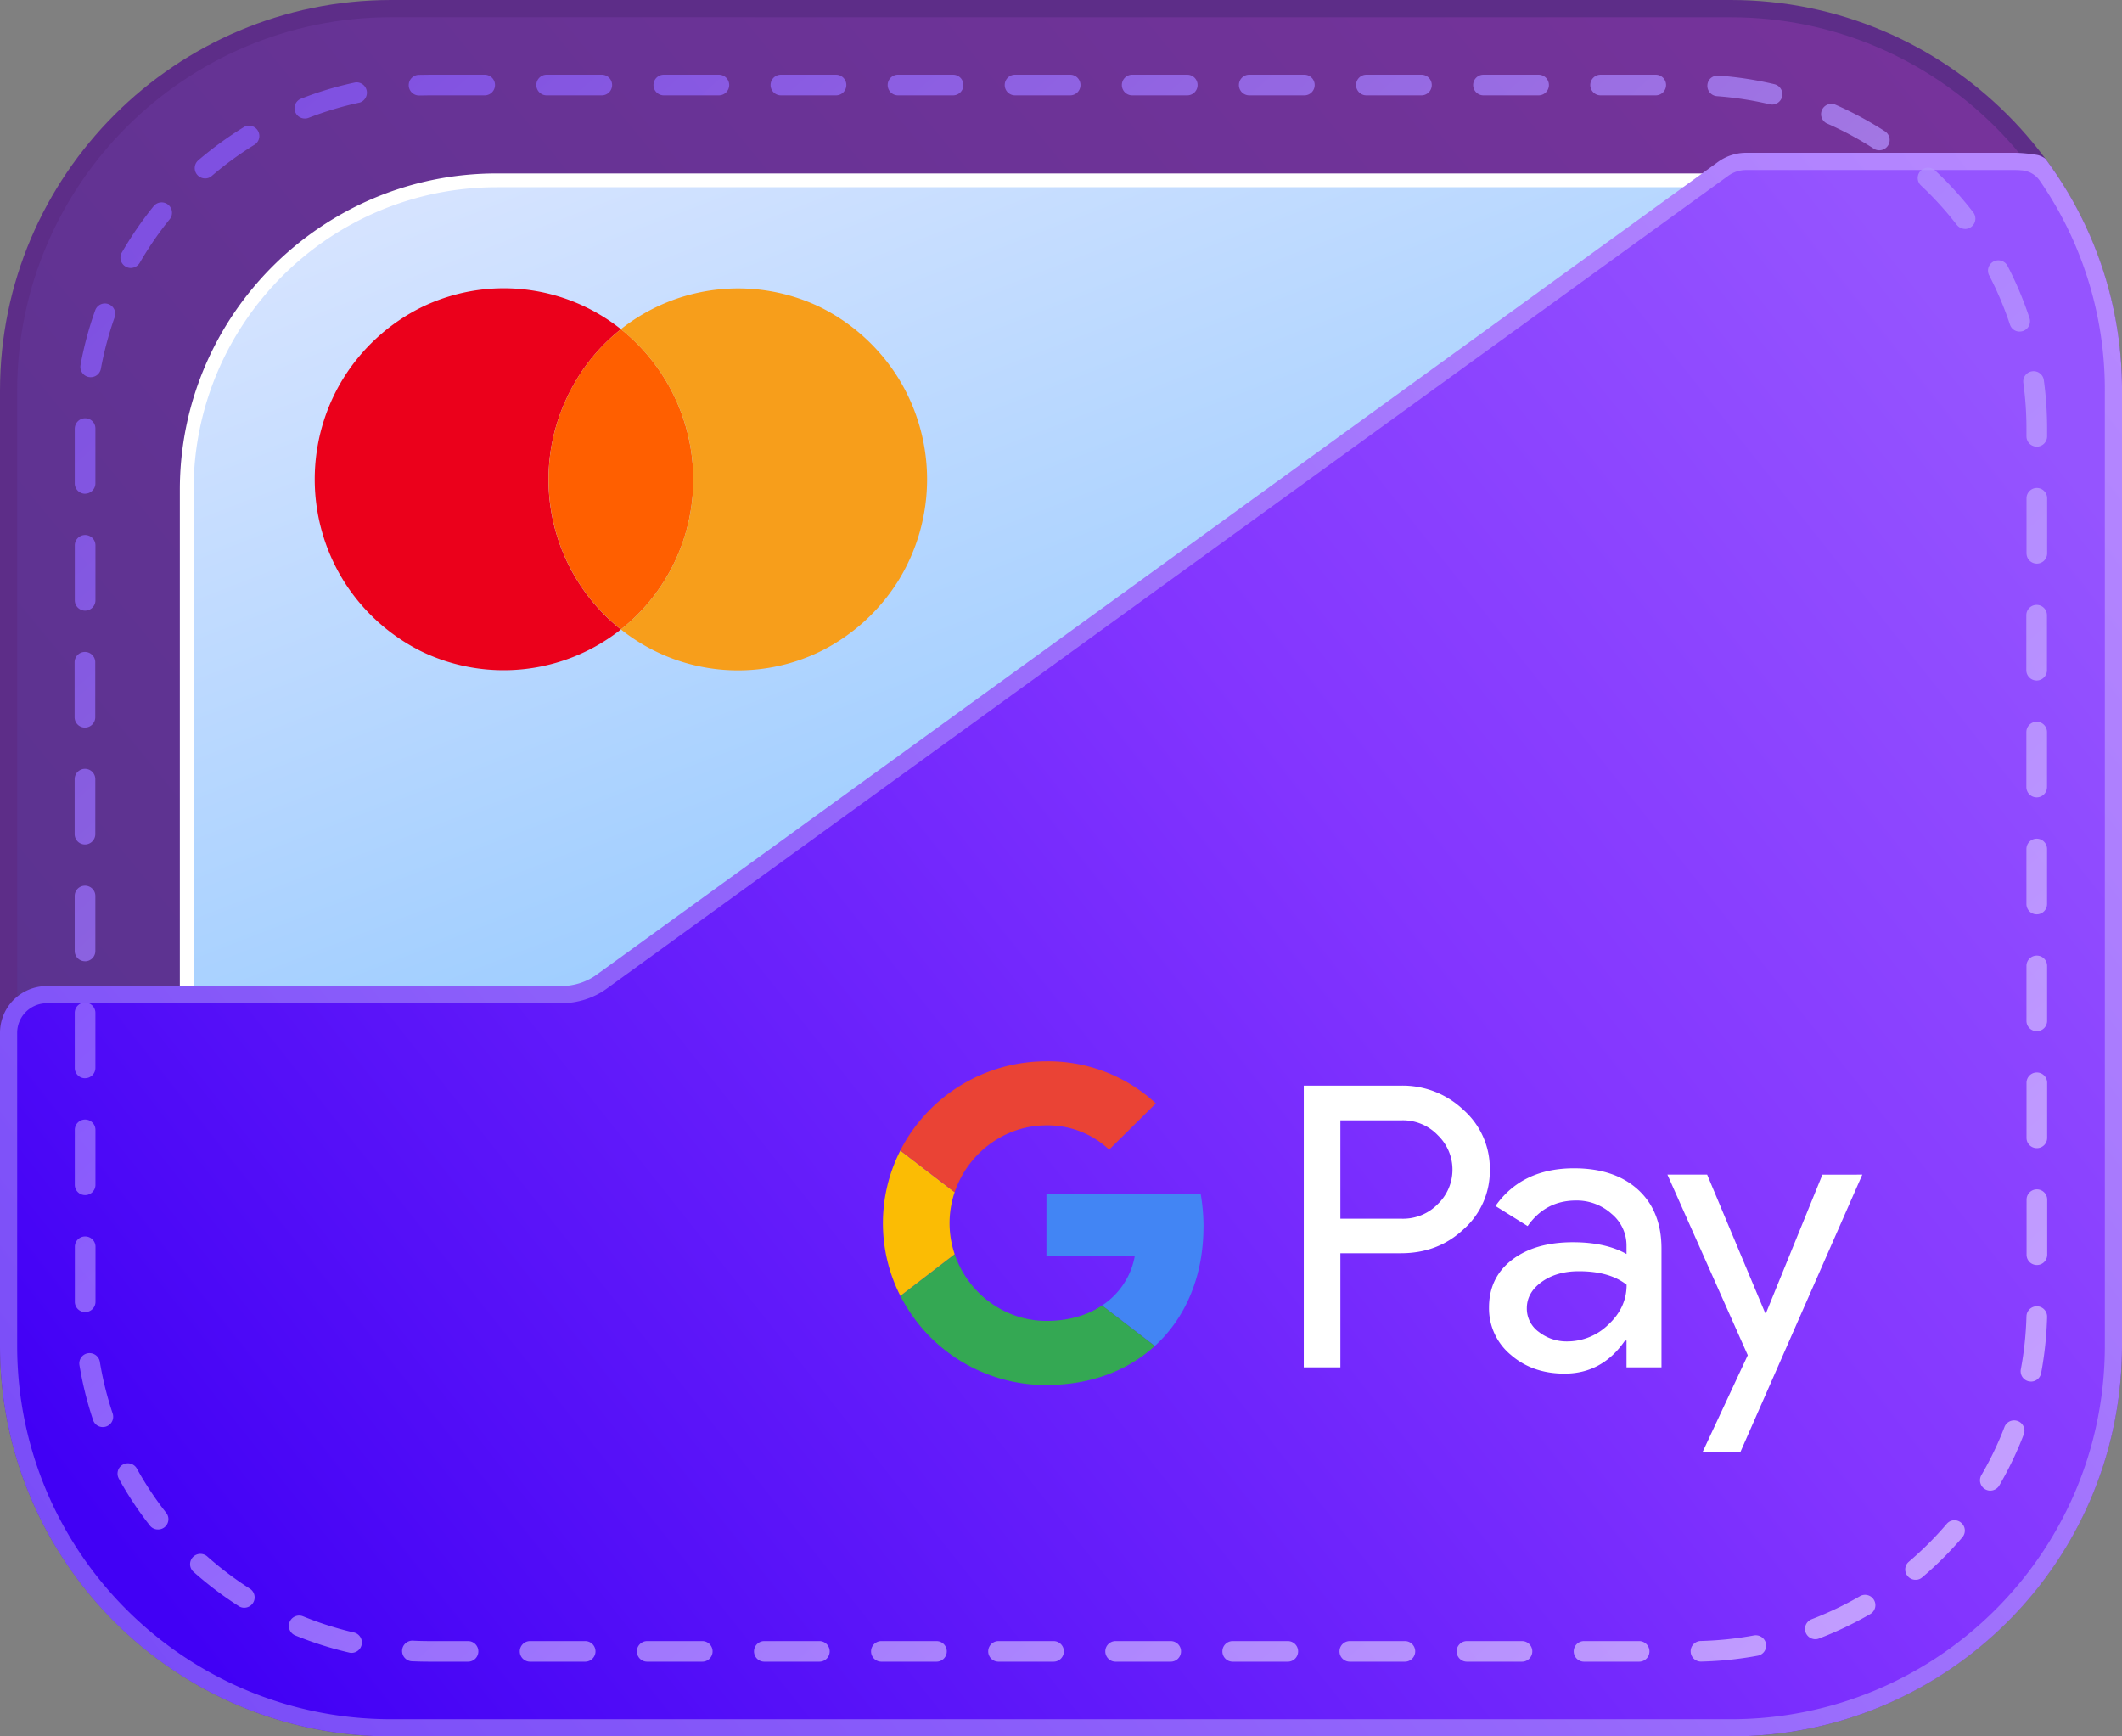 <svg xmlns="http://www.w3.org/2000/svg" width="44" height="36" fill="none"><rect width="100%" height="100%" fill="#808080" stroke="none"/><path fill="url(#a)" fill-opacity=".6" d="M35.887.178H8.113C3.731.178.178 3.724.178 8.1v19.802c0 4.374 3.553 7.92 7.935 7.92h27.774c4.382 0 7.935-3.546 7.935-7.92V8.099c0-4.375-3.553-7.92-7.935-7.92"/><path fill="#5D2D88" d="M35.887 36H8.113C3.64 36 0 32.367 0 27.901V8.1C0 3.633 3.64 0 8.113 0h27.774C40.36 0 44 3.633 44 8.1v19.8c0 4.467-3.64 8.1-8.113 8.1M8.113.357C3.837.357.356 3.83.356 8.099v19.802c0 4.27 3.48 7.743 7.757 7.743h27.774c4.276 0 7.757-3.474 7.757-7.743V8.1c0-4.27-3.48-7.742-7.757-7.742z"/><path fill="url(#b)" d="M3.872 10.155v11.406h7.777c.618 0 1.22-.2 1.714-.57L36.406 3.739H10.3c-3.55 0-6.428 2.873-6.428 6.416"/><path fill="#fff" d="M11.649 21.703h-7.92V10.155c0-3.616 2.947-6.559 6.57-6.559h26.535l-.342.257-23.044 17.25c-.516.388-1.155.6-1.8.6m-7.635-.284h7.635a2.73 2.73 0 001.627-.543L35.977 3.882H10.3c-3.466 0-6.286 2.814-6.286 6.273z"/><path fill="#EB001B" d="M12.875 13.05a3.92 3.92 0 01-4.143.452 4 4 0 01-1.61-1.465 4 4 0 01-.596-2.099c0-.745.207-1.473.596-2.099a4 4 0 011.61-1.465 3.9 3.9 0 014.143.451c-.469.372-.842.84-1.104 1.386a3.97 3.97 0 001.103 4.84"/><path fill="#FF5F00" d="M14.375 9.938a3.97 3.97 0 01-1.5 3.112 3.97 3.97 0 01-1.5-3.112c0-.602.135-1.189.397-1.727a3.9 3.9 0 011.103-1.386 4 4 0 011.5 3.113"/><path fill="#F79E1B" d="M19.223 9.938a4 4 0 01-.595 2.099 4 4 0 01-1.611 1.465 3.9 3.9 0 01-4.142-.452 3.97 3.97 0 001.102-4.84 4 4 0 00-1.103-1.385 3.92 3.92 0 014.143-.452 4 4 0 011.61 1.466 4 4 0 01.596 2.099"/><path fill="url(#c)" d="M43.822 8.1v19.8c0 4.375-3.553 7.92-7.935 7.92H8.113c-4.382 0-7.935-3.545-7.935-7.92v-6.487c0-.436.357-.792.794-.792h10.657c.31 0 .61-.095.857-.277l23.25-16.848a.8.8 0 01.46-.15h5.579q.118 0 .232.014a.58.58 0 01.408.244A7.8 7.8 0 0143.822 8.1"/><path fill="url(#d)" d="M35.887 36H8.113C3.633 36 0 32.374 0 27.901v-6.487a.97.97 0 01.972-.97h10.657c.273 0 .54-.086.75-.242l23.252-16.85a1 1 0 01.565-.184h5.578c.135 0 .348.022.474.046.06.012.149.056.173.09A8 8 0 0144 8.099v19.803C44 32.374 40.367 36 35.887 36M.972 20.8a.615.615 0 00-.616.614v6.487c0 4.277 3.473 7.743 7.757 7.743h27.774c4.284 0 7.757-3.466 7.757-7.742V8.098A7.63 7.63 0 0042.3 3.753a.5.5 0 00-.374-.221q-.075-.007-.152-.007h-5.578a.63.63 0 00-.358.118L12.59 20.49c-.27.2-.612.31-.961.31z"/><path fill="url(#e)" fill-opacity=".85" d="M33.988 34.451h-1.143a.213.213 0 110-.427h1.143a.213.213 0 110 .427m-2.429 0h-1.142a.213.213 0 110-.427h1.142a.213.213 0 110 .427m-2.428 0h-1.143a.213.213 0 110-.427h1.143a.213.213 0 110 .427m-2.428 0H25.56a.213.213 0 110-.427h1.143a.213.213 0 110 .427m-2.428 0h-1.143a.213.213 0 110-.427h1.143a.213.213 0 110 .427m-2.429 0h-1.142a.213.213 0 110-.427h1.142a.213.213 0 110 .427m-2.428 0h-1.143a.213.213 0 110-.427h1.143a.213.213 0 110 .427m-2.428 0h-1.142a.213.213 0 110-.427h1.142a.213.213 0 110 .427m-2.428 0h-1.143a.213.213 0 110-.427h1.143a.213.213 0 110 .427m-2.428 0h-1.143a.213.213 0 110-.427h1.143a.213.213 0 110 .427m-2.429 0h-.798q-.178 0-.355-.008a.214.214 0 11.02-.427 7 7 0 00.335.008h.798a.213.213 0 110 .427m25.567-.002a.213.213 0 01-.005-.427 7.1 7.1 0 001.101-.115.217.217 0 01.25.17.214.214 0 01-.17.25 7.4 7.4 0 01-1.17.122zm-27.98-.18a.2.2 0 01-.048-.006 7.4 7.4 0 01-1.122-.356.214.214 0 11.163-.396c.34.139.695.252 1.055.335a.214.214 0 01-.048.422m30.35-.283a.214.214 0 01-.077-.414c.343-.132.68-.292 1-.477a.213.213 0 01.292.078.213.213 0 01-.077.292c-.34.196-.697.367-1.061.506a.2.2 0 01-.077.015m-32.578-.653a.2.2 0 01-.115-.034 7.4 7.4 0 01-.936-.709.213.213 0 01-.017-.302.215.215 0 01.302-.017c.277.246.574.47.882.667a.214.214 0 01-.116.395m34.656-.579a.21.21 0 01-.163-.075.21.21 0 01.024-.3 7 7 0 00.783-.782.21.21 0 01.302-.024c.09.076.1.211.024.3a7.3 7.3 0 01-.832.83.2.2 0 01-.138.051M3.277 31.71a.21.21 0 01-.17-.082 7 7 0 01-.646-.978.214.214 0 01.375-.206c.176.32.382.63.61.921a.213.213 0 01-.17.345m37.993-.805a.215.215 0 01-.185-.322q.279-.477.479-.997a.214.214 0 01.277-.123c.11.042.166.166.123.276-.14.366-.312.723-.508 1.06a.22.22 0 01-.186.106M2.133 29.587a.21.21 0 01-.203-.146 7.4 7.4 0 01-.283-1.14.214.214 0 01.177-.245.217.217 0 01.246.176c.06.364.15.726.266 1.073a.214.214 0 01-.203.282m39.98-.943l-.04-.004a.214.214 0 01-.171-.25c.068-.361.107-.731.117-1.098a.214.214 0 11.428.01 7.4 7.4 0 01-.124 1.167.215.215 0 01-.21.175M1.766 27.203a.213.213 0 01-.214-.214v-1.14c0-.12.095-.214.214-.214.118 0 .214.095.214.213v1.141a.213.213 0 01-.214.214m40.47-.976a.213.213 0 01-.215-.213v-1.141a.214.214 0 11.428 0v1.14a.213.213 0 01-.214.214m-40.47-1.449a.213.213 0 01-.214-.213v-1.14a.214.214 0 11.428 0v1.14a.213.213 0 01-.214.213m40.47-.974a.213.213 0 01-.215-.214v-1.14a.214.214 0 01.428-.001v1.141a.213.213 0 01-.214.214m-40.47-1.449a.213.213 0 01-.214-.213V21a.214.214 0 11.428 0v1.14a.213.213 0 01-.214.214m40.47-.975a.213.213 0 01-.215-.214v-1.14c0-.118.096-.213.214-.213.119 0 .214.095.214.213v1.14a.213.213 0 01-.214.214m-40.47-1.45a.213.213 0 01-.214-.213v-1.14c0-.118.095-.213.214-.213.118 0 .214.095.214.213v1.14a.213.213 0 01-.214.214m40.47-.974a.213.213 0 01-.215-.213v-1.141a.214.214 0 11.428 0v1.14a.213.213 0 01-.214.214m-40.47-1.448a.214.214 0 01-.214-.214v-1.14a.214.214 0 11.428 0v1.14a.214.214 0 01-.214.214m40.47-.976a.214.214 0 01-.215-.213v-1.141a.214.214 0 11.428 0v1.14a.214.214 0 01-.214.214m-40.47-1.448a.214.214 0 01-.214-.214v-1.14a.214.214 0 11.428 0v1.14a.214.214 0 01-.214.214m40.47-.975a.214.214 0 01-.215-.214v-1.14a.214.214 0 11.428 0v1.14a.214.214 0 01-.214.214M1.765 12.66a.214.214 0 01-.214-.214v-1.14a.214.214 0 11.428 0v1.14a.214.214 0 01-.214.214m40.47-.975a.214.214 0 01-.215-.214v-1.14a.214.214 0 11.428 0v1.14a.214.214 0 01-.214.214m-40.47-1.449a.214.214 0 01-.214-.213V8.89c0-.118.095-.218.214-.218a.21.21 0 01.214.209v1.14a.214.214 0 01-.214.214m40.47-.975a.214.214 0 01-.215-.213V8.89q0-.482-.065-.952a.214.214 0 01.183-.24.215.215 0 01.242.182c.045.33.068.67.068 1.01v.157a.214.214 0 01-.214.213M1.881 7.821l-.039-.004a.214.214 0 01-.172-.249c.07-.388.173-.77.304-1.134a.213.213 0 01.273-.13c.112.04.17.163.13.274a7 7 0 00-.285 1.067.214.214 0 01-.211.175m39.998-.945a.21.21 0 01-.203-.147 7 7 0 00-.43-1.018.213.213 0 01.092-.289.215.215 0 01.288.091c.179.344.332.708.456 1.082a.214.214 0 01-.203.28M2.712 5.556a.214.214 0 01-.186-.32q.296-.512.665-.968a.215.215 0 01.334.27 7 7 0 00-.627.91.22.22 0 01-.186.108m38.034-.81a.22.22 0 01-.17-.082 7 7 0 00-.744-.818.213.213 0 01-.01-.302.216.216 0 01.303-.01c.284.266.55.558.79.868a.214.214 0 01-.17.345M4.252 3.699a.214.214 0 01-.14-.376 7.5 7.5 0 01.949-.691.214.214 0 01.224.364 7 7 0 00-.893.651.2.2 0 01-.14.052m34.716-.583a.2.2 0 01-.116-.034 7 7 0 00-.976-.525.214.214 0 01.172-.391c.357.156.705.343 1.036.556a.214.214 0 01-.116.394M6.324 2.457a.213.213 0 01-.077-.413 7 7 0 011.126-.336.215.215 0 01.088.418 7 7 0 00-1.06.316.2.2 0 01-.077.015m30.42-.29a.2.2 0 01-.05-.005 7 7 0 00-1.093-.168.215.215 0 01-.198-.229c.008-.117.1-.201.229-.198.391.029.782.089 1.162.179a.214.214 0 01-.05.422M8.692 1.98a.214.214 0 01-.006-.428l.221-.003h1.143a.214.214 0 110 .428H8.907l-.21.003zm25.64-.003h-1.143a.214.214 0 110-.428h1.143a.214.214 0 110 .428m-2.428 0H30.76a.214.214 0 110-.428h1.143a.214.214 0 110 .428m-2.429 0h-1.142a.214.214 0 110-.428h1.142a.214.214 0 110 .428m-2.428 0h-1.143a.214.214 0 110-.428h1.143a.214.214 0 110 .428m-2.428 0h-1.142a.214.214 0 110-.428h1.142a.214.214 0 110 .428m-2.428 0h-1.143a.214.214 0 110-.428h1.143a.214.214 0 110 .428m-2.429 0H18.62a.214.214 0 110-.428h1.142a.214.214 0 110 .428m-2.427 0h-1.143a.214.214 0 110-.428h1.143a.214.214 0 110 .428m-2.429 0h-1.142a.214.214 0 110-.428h1.142a.214.214 0 110 .428m-2.428 0h-1.143a.214.214 0 110-.428h1.143a.214.214 0 110 .428" opacity=".85"/><path fill="#fff" d="M27.793 25.984v2.365h-.759v-5.841h2.011a1.83 1.83 0 011.302.505c.353.314.551.764.544 1.233a1.61 1.61 0 01-.544 1.24q-.528.498-1.302.497zm0-2.757v2.04h1.27c.283.008.555-.102.75-.303a.99.99 0 00.02-1.408l-.02-.02a1 1 0 00-.75-.309zm4.845.995q.841 0 1.328.444.485.445.485 1.22v2.463h-.725v-.555h-.032q-.471.685-1.253.685-.668 0-1.117-.392a1.25 1.25 0 01-.449-.979q0-.62.474-.986t1.265-.367q.676 0 1.112.244v-.171a.85.85 0 00-.313-.665 1.08 1.08 0 00-.732-.273q-.635 0-1.005.53l-.667-.416q.55-.782 1.63-.782m-.98 2.903a.595.595 0 00.25.49c.168.13.376.2.59.196.32-.001.626-.127.852-.35q.378-.352.377-.825-.354-.28-.989-.28-.462 0-.77.22-.311.224-.31.55m6.956-2.773l-2.531 5.759H35.3l.94-2.015-1.666-3.744h.824l1.204 2.871h.016l1.17-2.87z"/><path fill="#4285F4" d="M24.955 25.436q0-.345-.059-.683h-3.198v1.292h1.831a1.55 1.55 0 01-.677 1.02l1.094.84c.64-.584 1.008-1.448 1.008-2.47"/><path fill="#34A853" d="M21.698 28.715c.915 0 1.686-.297 2.247-.81l-1.093-.84c-.304.205-.695.321-1.154.321-.884 0-1.635-.59-1.903-1.384l-1.126.864a3.39 3.39 0 003.03 1.85"/><path fill="#FBBC04" d="M19.795 26.002a2 2 0 010-1.285l-1.126-.864a3.32 3.32 0 000 3.014z"/><path fill="#EA4335" d="M21.698 23.332c.483-.008.95.173 1.3.503l.969-.958a3.28 3.28 0 00-2.269-.874 3.4 3.4 0 00-3.03 1.849l1.127.865c.268-.795 1.019-1.385 1.903-1.385"/><defs><linearGradient id="a" x1="2.4" x2="40.4" y1="32.4" y2="1.2" gradientUnits="userSpaceOnUse"><stop stop-color="#3D0099"/><stop offset="1" stop-color="#7000AD"/></linearGradient><linearGradient id="b" x1="25.633" x2="15.617" y1="26.757" y2=".944" gradientUnits="userSpaceOnUse"><stop stop-color="#7DC0FF"/><stop offset="1" stop-color="#D7E4FF"/></linearGradient><linearGradient id="c" x1="7.157" x2="42.984" y1="38.102" y2="9.713" gradientUnits="userSpaceOnUse"><stop stop-color="#4100F5"/><stop offset=".64" stop-color="#8335FF"/><stop offset="1" stop-color="#9554FF"/></linearGradient><linearGradient id="d" x1="41.038" x2="2.19" y1="3.168" y2="33.437" gradientUnits="userSpaceOnUse"><stop stop-color="#B587FF"/><stop offset="1" stop-color="#7A4DF8"/></linearGradient><linearGradient id="e" x1="6.497" x2="35.762" y1="1.548" y2="34.504" gradientUnits="userSpaceOnUse"><stop stop-color="#895BFF"/><stop offset="1" stop-color="#DAC4FF"/></linearGradient></defs></svg>